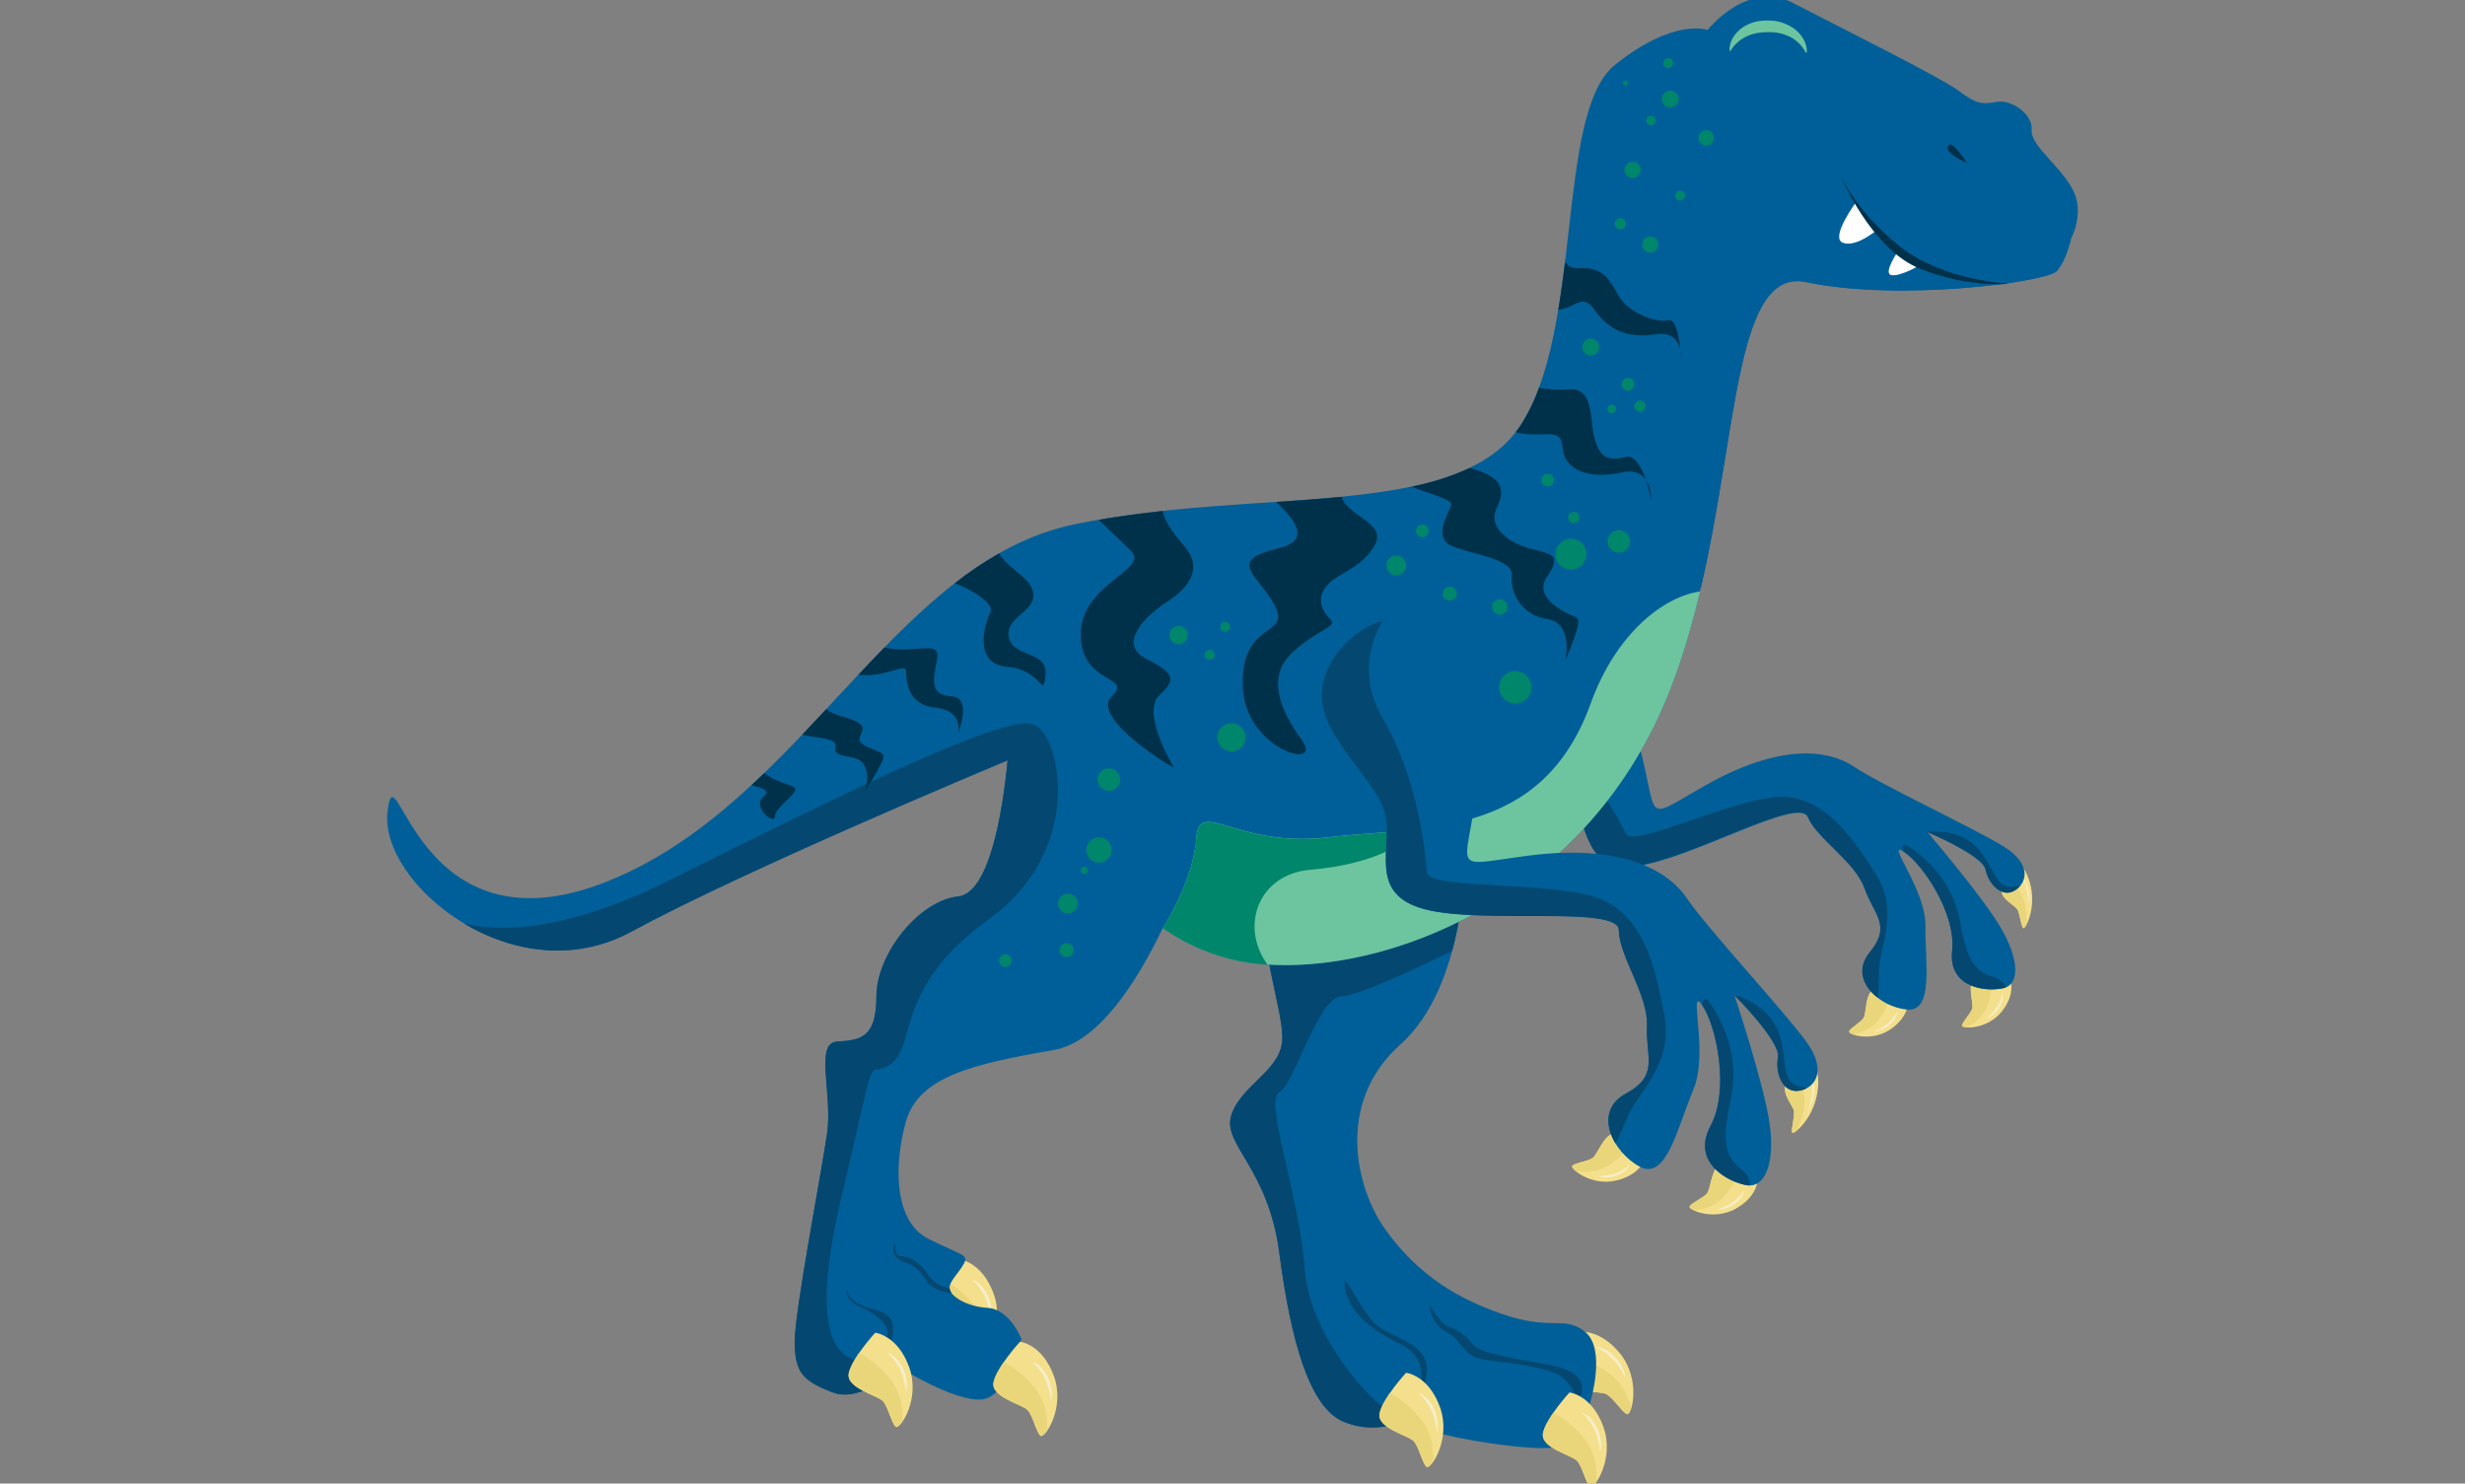 <?xml version="1.0" encoding="UTF-8"?><svg id="Layer_1" xmlns="http://www.w3.org/2000/svg" viewBox="0 0 611.01 367.72"><rect x="0" y="0" width="611.01" height="367.72" fill="#808080" stroke="none"/><defs><style>.cls-1{fill:#f6eec9;}.cls-2{fill:#00314a;}.cls-3{fill:#005f98;}.cls-4{fill:#044871;}.cls-5{fill:#00866a;}.cls-6{fill:#f4e08c;}.cls-7{fill:#fff;}.cls-8{fill:#ead67a;}.cls-9{fill:#d0b9da;}.cls-10{fill:#6dc5a0;}</style></defs><path class="cls-6" d="M390.8,330.18s5.44-1.27,10.76,5.3,2.91,15.47,1.74,15.03-3.35-3.97-5.06-4.93-9.79,0-10.29-3.75c-.51-3.75,2.85-11.65,2.85-11.65Z"/><path class="cls-8" d="M388.69,336.19c-.58,2.02-.96,4.14-.77,5.63,.51,3.78,8.59,2.79,10.29,3.75s3.85,4.49,5.06,4.93c.35,.13,.8-.52,1.13-1.67-.76-2.57-2.09-5.5-4.43-7.59-3.24-2.91-7.93-4.45-11.28-5.05Z"/><path class="cls-1" d="M395.39,333.9c1.93,.79,3.64,2.05,4.97,3.66,2.09,2.61,2.49,4,2.49,4,0,0,.07-2.55-2.58-5.28s-4.88-2.38-4.88-2.38Z"/><path class="cls-3" d="M363.21,211.73s.35,32.48-16.07,47.14c-16.42,14.67-10.83,35.97-3.84,45.74,6.98,9.77,15.69,16.42,28.64,20.95,12.95,4.54,15.69,.35,20.95,4.54s1.39,17.11,1.39,17.11c0,0-2.09,10.46-8.72,11.52-6.62,1.06-27.59-2.44-33.52-4.89s-10.13,2.1-18.86-1.39-13.27-20.61-16.06-41.91-14.32-26.89-11.87-34.22c2.45-7.33,11.87-10.83,12.57-18.16s-6.97-26.2-2.8-33.18,48.18-13.27,48.18-13.27Z"/><path class="cls-4" d="M351.34,346.18s4.02-9.08-4.02-12.92c-8.04-3.84-13.09-8.38-13.95-14.14s4.02,6.46,8.21,9.61c4.2,3.14,12.92,4.36,12.05,11.7s-2.3,5.76-2.3,5.76Z"/><path class="cls-4" d="M390.97,347.58s5.42-6.97-6.8-9.25c-12.22-2.28-17.64-2.97-19.56-5.59s-4.71-3.67-6.11-4.19-4.19-5.23-4.19-5.23c0,0,.17,4.71,4.19,6.81s4.02,5.93,8.91,6.8,16.41,1.57,19.9,4.54,3.14,5.06,2.27,5.93,1.39,.17,1.39,.17Z"/><path class="cls-6" d="M389.04,345.14s5.56,.58,8.41,8.55-2.32,15.58-3.34,14.76-1.86-4.85-3.15-6.32-9.25-3.2-8.48-6.94c.77-3.74,6.55-10.04,6.55-10.04Z"/><path class="cls-8" d="M385.06,350.12c-1.2,1.74-2.28,3.59-2.58,5.06-.77,3.74,7.19,5.47,8.48,6.94s2.15,5.51,3.15,6.32c.29,.24,.92-.23,1.62-1.2,.13-2.68-.16-5.88-1.68-8.64-2.11-3.81-6.03-6.82-8.98-8.49Z"/><path class="cls-1" d="M392.11,350.16c1.56,1.39,2.76,3.14,3.49,5.1,1.12,3.15,1.03,4.59,1.03,4.59,0,0,.91-2.38-.7-5.81s-3.82-3.88-3.82-3.88Z"/><path class="cls-4" d="M346.1,350.72c-3.49-.35-21.3-17.81-22.7-36.32-1.39-18.51-10.13-41.55-6.29-43.65,3.84-2.1,9.43-23.4,15.36-23.75,4.61-.27,20.55-7.89,27.48-11.3,.97-3.63,1.72-7.32,2.24-11.04l-9.6-11.23c-13.3,2.32-34.72,6.78-37.59,11.55-4.19,6.97,3.49,25.84,2.8,33.18s-10.13,10.83-12.57,18.16c-2.44,7.33,9.08,12.92,11.87,34.22s7.33,38.42,16.06,41.91c5.05,2.02,8.58,1.35,11.8,.9,1.43-1.47,2.06-2.53,1.12-2.63Z"/><path class="cls-6" d="M348.53,340.26s5.56,.58,8.41,8.55c2.85,7.97-2.32,15.58-3.34,14.76s-1.86-4.85-3.15-6.33-9.25-3.2-8.48-6.94c.77-3.74,6.56-10.04,6.56-10.04Z"/><path class="cls-8" d="M344.55,345.24c-1.2,1.74-2.27,3.59-2.58,5.06-.77,3.74,7.19,5.47,8.48,6.94,1.3,1.47,2.15,5.51,3.15,6.33,.28,.24,.92-.23,1.62-1.21,.13-2.68-.16-5.88-1.69-8.63-2.1-3.82-6.02-6.8-8.98-8.49Z"/><path class="cls-1" d="M351.6,345.27c1.56,1.38,2.76,3.13,3.49,5.09,1.12,3.16,1.03,4.6,1.03,4.6,0,0,.91-2.38-.69-5.81s-3.82-3.88-3.82-3.88Z"/><path class="cls-6" d="M237.91,312.18s5.56,.58,8.41,8.55-2.32,15.57-3.34,14.76-1.85-4.85-3.15-6.33-9.25-3.2-8.48-6.94c.77-3.74,6.55-10.05,6.55-10.05Z"/><path class="cls-8" d="M233.93,317.16c-1.2,1.74-2.28,3.59-2.58,5.06-.77,3.74,7.19,5.46,8.48,6.94s2.16,5.51,3.15,6.33c.29,.23,.93-.23,1.62-1.21,.13-2.68-.16-5.88-1.69-8.64-2.1-3.81-6.02-6.81-8.98-8.48Z"/><path class="cls-1" d="M240.98,317.2c1.56,1.38,2.76,3.13,3.49,5.09,1.12,3.15,1.03,4.59,1.03,4.59,0,0,.91-2.38-.7-5.81-1.6-3.43-3.82-3.87-3.82-3.87Z"/><path class="cls-6" d="M472.95,247.63s.7,3.83-4.07,7.31-10.88,1.51-10.53,.67,2.91-2.2,3.61-3.35,.31-6.82,2.97-7.04,8.01,2.41,8.01,2.41Z"/><path class="cls-8" d="M468.84,245.95c-1.24-.47-2.56-.72-3.89-.73-2.66,.22-2.24,5.88-2.97,7.04s-3.27,2.53-3.61,3.35c-.1,.24,.34,.58,1.13,.85,2.04-.43,3.92-1.41,5.44-2.83,2.13-2.16,3.37-5.37,3.9-7.68Z"/><path class="cls-1" d="M470.21,250.68c-.62,1.32-1.55,2.46-2.72,3.34-.86,.7-1.83,1.23-2.87,1.59,0,0,1.74,.14,3.77-1.62,2.02-1.75,1.82-3.31,1.82-3.31Z"/><path class="cls-6" d="M498.16,242.48s1.74,3.49-1.89,8.14c-3.64,4.65-10.05,4.44-9.94,3.54s2.16-2.91,2.55-4.22-1.57-6.64,.92-7.58,8.36,.12,8.36,.12Z"/><path class="cls-8" d="M493.74,242c-1.32-.11-2.66,.01-3.94,.37-2.49,.94-.54,6.28-.92,7.58s-2.44,3.33-2.55,4.22c-.03,.26,.48,.46,1.31,.51,1.84-.97,3.39-2.43,4.46-4.22,1.46-2.66,1.77-6.09,1.64-8.46Z"/><path class="cls-1" d="M496.35,246.17c-.23,1.44-.81,2.79-1.7,3.95-.63,.91-1.42,1.69-2.32,2.32,0,0,1.74-.35,3.17-2.59s.85-3.69,.85-3.69Z"/><path class="cls-6" d="M499.55,213.53s2.69,.7,3.88,6.39c1.19,5.69-1.51,10.7-1.98,10.09s-.79-3.49-1.38-4.56-4.42-2.71-3.96-5.27,3.43-6.65,3.43-6.65Z"/><path class="cls-8" d="M497.5,216.79c-.62,1.06-1.09,2.2-1.38,3.39-.46,2.56,3.36,4.17,3.96,5.27s.91,3.94,1.38,4.56c.13,.18,.45-.12,.81-.76,.2-2.05,0-4.12-.58-6.09-.88-2.42-2.31-4.61-4.19-6.37Z"/><path class="cls-1" d="M500.93,217.18c.77,1.12,1.3,2.39,1.57,3.72,.26,1.06,.39,2.15,.39,3.24,.3-1.35,.23-2.75-.2-4.07-.69-2.5-1.76-2.9-1.76-2.9Z"/><path class="cls-3" d="M379.19,155.37c9.56-.12,18.48,.72,25.75,24.53,7.27,23.81,.67,24.41,17.97,14.66,17.3-9.75,29.52-9.25,36.57-4.57,7.05,4.68,29.89,15.3,37.23,19.86s5.54,9.41,2.42,11.04c-3.12,1.63-6.26-1.91-6.97-5.39-.71-3.48-14.39-9.25-14.39-9.25,0,0,13.73,16.04,18.25,23.83s4.65,13.91,.58,14.87-13.7,.08-12.69-9.26c1.01-9.33-7.44-21.67-12.06-24.6s5.54,9.41,5.42,18.39c-.13,8.97,2.18,21.41-4.61,20.75s-14.68-7.41-9.17-14.11c5.51-6.7,1.01-9.33-1.32-15.93s-11.87-12.33-14.03-17.63c-2.16-5.3-29.05,10.42-42.42,12.09-13.37,1.67-11.74-10.32-16.39-16.67-4.64-6.35-19.64-10.26-23.35-19.39-3.71-9.12,3.66-23.1,13.21-23.21Z"/><path class="cls-4" d="M464.88,216.49c-6.11-9.41-13.37-20.43-25.72-18.82-12.35,1.6-34.52,12.42-36.15,8.97s-9.66-18.72-22.31-28.47c-8.68-6.67-8.95-15.46-8.27-20.34-5.84,4.45-9.2,13.92-6.44,20.7,3.71,9.12,18.66,13,23.3,19.34,4.64,6.35,2.99,18.34,16.39,16.67,13.39-1.67,40.27-17.39,42.42-12.09,2.15,5.3,11.69,11.04,14.03,17.63s6.84,9.23,1.32,15.93c-3.49,4.28-1.57,8.57,2.06,11.29,.16-2.23,.28-4.65,.25-6.74-.05-5.22,5.24-14.67-.87-24.07Z"/><path class="cls-4" d="M493.74,242c-4.13-1.1-6.28-4.27-7.78-13.03s-6.14-13.95-10.88-17.76-3.27-.16-3.27-.16c4.65,2.91,13.07,15.28,12.06,24.6-1.01,9.33,8.62,10.23,12.69,9.26,.2-.05,.39-.11,.58-.19-.32-1.19-1.44-2.2-3.39-2.72Z"/><path class="cls-4" d="M499.79,219.66c-5.42,1.29-5.14-4.77-9.88-9.7s-12.16-3.75-12.16-3.75c0,0,13.67,5.77,14.39,9.25s3.88,7,6.97,5.39c.66-.34,1.23-.81,1.69-1.38-.28,.06-.62,.13-1.02,.2Z"/><path class="cls-3" d="M513.72,46.9c-3.14-5.94-10.46-10.83-10.12-14.67s-4.89-7.68-8.72-6.97-5.23,.35-9.43-2.8c-4.2-3.14-29.34-15.69-40.86-21.65-11.52-5.96-21.31,6.62-21.31,6.62,0,0-8.38-3.14-23.05,8.72-14.67,11.86-7.68,65.66-23.4,89.4-15.72,23.74-66,15.02-110.7,24.45-44.7,9.43-67.05,68.8-115.24,88.33-48.19,19.53-52.73-34.92-54.83-17.11-2.09,17.81,31.43,45.4,60.43,29.68,27.82-15.11,88.44-40.45,93.28-42.48-1.3,13.67-4.68,32.94-12.26,33.75-9.78,1.05-20.26,14.31-20.26,24.79s-4.19,10.83-9.78,11.18c-5.59,.35-1.05,12.92-2.44,22.7-1.39,9.78-8.03,44-8.03,51.68s2.09,9.78,9.43,12.57,16.36-6.25,16.36-6.25c0,0,13.95,8.72,20.6,8.03s9.78-15.02,9.78-15.02c0,0-2.8-7.33-8.38-7.68s-9.43-3.14-9.43-4.89,2.1-3.49,3.49-5.93-.35-2.1-8.72-6.29c-8.37-4.19-8.72-17.81-5.59-28.99s16.42-14.32,36.67-17.81c11.12-1.92,20.66-16.99,27.01-30.22,5.74,4.01,12.24,6.8,19.11,8.2,27.59,5.23,77.53-9.78,101.62-56.23,24.09-46.45,15.69-116.99,38.77-112.1s59.72,0,62.18-2.79,3.49-8.04,3.49-8.04c0,0,3.48-6.26,.34-12.2Z"/><path class="cls-6" d="M252.84,332.57s5.56,.58,8.41,8.55-2.32,15.57-3.34,14.76-1.85-4.85-3.15-6.33-9.25-3.2-8.48-6.94,6.55-10.04,6.55-10.04Z"/><path class="cls-8" d="M248.86,337.55c-1.2,1.74-2.28,3.59-2.58,5.06-.77,3.72,7.19,5.47,8.48,6.94s2.16,5.51,3.15,6.33c.29,.24,.92-.23,1.62-1.21,.13-2.68-.16-5.88-1.68-8.63-2.1-3.82-5.99-6.82-8.98-8.49Z"/><path class="cls-1" d="M255.92,337.59c1.56,1.39,2.76,3.13,3.49,5.09,1.12,3.16,1.03,4.59,1.03,4.59,0,0,.91-2.38-.7-5.81s-3.82-3.87-3.82-3.87Z"/><path class="cls-2" d="M487.53,40.38s-3.72-6.06-4.65-4.19,4.65,4.19,4.65,4.19Z"/><path class="cls-4" d="M220.48,333.26s3.49-6.51-2.8-8.38c-6.28-1.87-7.22-2.91-7.45-4.65s-1.74,1.63,3.03,3.72c4.77,2.1,7.68,5.12,6.52,7.45s.7,1.85,.7,1.85Z"/><path class="cls-4" d="M230.28,318.36c.67,.51,2.94,2.06,5.56,2.07-.26-.33-.42-.74-.44-1.16-2.26-.27-4.27-1.55-5.47-3.49-1.98-3.25-5.23-4.54-6.75-4.42s-1.28-3.14-1.28-3.14c0,0-1.98,3.03,2.44,4.65,4.42,1.62,5.01,4.8,5.94,5.5Z"/><path class="cls-4" d="M256.35,179.6c-6.64-2.8-43.3,15.02-90.07,38.41-25.41,12.69-41.68,13.16-51.22,10.94,11.69,6.97,27.1,9.76,41.41,2,27.82-15.11,88.44-40.45,93.28-42.48-1.3,13.67-4.68,32.94-12.26,33.75-9.78,1.05-20.26,14.31-20.26,24.79s-4.19,10.83-9.78,11.18-1.05,12.92-2.44,22.7-8.03,44-8.03,51.68,2.09,9.78,9.43,12.57c3.13,1.19,6.57,.22,9.5-1.28,.35-3.38,.19-6.26-1.12-6.39-3.14-.35-16.06,.7-6.28-40.51,9.78-41.21,5.58-28.64,12.2-33.17,6.62-4.54,.7-18.86,24.45-35.97,23.75-17.11,17.83-45.42,11.19-48.22Z"/><path class="cls-2" d="M189.3,197.42c-3.14,2.44,2.8,7.33,2.8,4.89s6.97-6.29,4.54-7.33c-1.45-.62-4.88-1.49-7.2-3.35-1.05,1.02-2.11,2.02-3.18,3.01,2.42,.57,4.98,1.28,3.04,2.78Z"/><path class="cls-2" d="M416.49,86.63c.12,1.26,.16,2.18,.16,2.18,.05-.73,0-1.46-.16-2.18Z"/><path class="cls-2" d="M280.45,136.65c4.53,4.56-12.57,8.05-12.57,20.6s13.27,10.11,7.68,15.37c-5.59,5.26,16.07,18.51,15.37,17.46s-8.04-13.62-3.49-17.81c4.55-4.19,3.14-5.59-3.49-9.08s-.7-10.13,5.23-13.95c5.93-3.82,8.03-8.03,5.59-12.2-1.47-2.52-5.33-5.54-6.6-10.36-5.29,.58-10.59,1.26-15.83,2.18,2.95,2.76,6.12,5.81,8.11,7.79Z"/><path class="cls-2" d="M322.7,183.45c-5.58-7.68-8.72-15.72-2.44-21.65s11.52-6.29,9.43-8.38c-2.1-2.09-3.49-5.23-.7-8.38,2.79-3.15,8.72-4.19,11.87-10.13,2.81-5.31-6.93-6.97-8.29-11.76-5.19,.51-10.63,.9-16.22,1.28,4.47,4.29,8.97,9.51,.42,11.53-13.27,3.14-4.54,6.63-.7,14.32s-8.39,3.49-8.04,19.55,20.26,21.3,14.67,13.62Z"/><path class="cls-2" d="M395.34,76.93c3.49,4.89,8.03,6.97,15.02,5.94,4.35-.65,5.72,1.81,6.13,3.76-.28-2.91-1.03-7.74-2.99-7.25-2.8,.7-9.78-1.74-12.2-5.94s-3.84-7.33-10.13-6.97c-1.26,.1-2.48-.47-3.23-1.49-.49,3.97-1.03,7.95-1.67,11.84,4.76-.76,5.93-4.28,9.07,.12Z"/><path class="cls-2" d="M245.52,151.67c-1.39,2.8-4.54,12.92,4.19,13.62,8.73,.7,8.72,8.38,9.43,2.09,.71-6.29-8.03-4.19-9.08-9.43s7.33-6.29,5.94-11.52c-.92-3.44-6.04-5.37-8.37-9.25-3.83,2.19-7.49,4.66-10.96,7.38,5,1.87,9.76,5.29,8.86,7.1Z"/><path class="cls-2" d="M403.02,113.25c-4.19,1.05-6.29,.35-7.68-4.19-1.39-4.54,0-12.92-6.29-12.57-2.53,.19-5.08,.07-7.58-.35-1.18,3.31-2.74,6.48-4.65,9.43-.35,.53-.73,1.05-1.12,1.55,6.5,1.74,11.28-1.62,11.62,3.7,.35,5.93,6.97,8.03,14.67,6.28,3.18-.72,4.97,.35,6,1.85-1.07-3.06-2.73-6.25-4.97-5.69Z"/><path class="cls-2" d="M236.09,172.62c-4.89-.35-5.23-2.45-3.84-9.08,1.1-5.2-5.11-1.39-13.05-3.03-2.14,2.19-4.28,4.43-6.39,6.71,6.18,.9,11.78-3.07,11.78-.88,0,2.45,.35,8.38,7.33,9.08,6.98,.7,5.59,6.29,5.59,6.29,0,0,3.47-8.73-1.42-9.08Z"/><path class="cls-2" d="M407.98,118.94c.56,1.68,1,3.4,1.33,5.14,0,0,.12-3-1.33-5.14Z"/><path class="cls-2" d="M218.98,187.29c-.35-1.4-6.29-2.1-5.94-4.19s3.14-3.49-4.54-5.59c-1.34-.31-2.6-.9-3.69-1.74-1.97,2.12-3.96,4.24-5.97,6.34,4.03,.92,8.78,.74,8.26,3.09-.7,3.14,5.23,1.4,6.97,4.19,1.74,2.79,.35,6.64,.35,6.64,0,0,4.89-7.33,4.56-8.73Z"/><path class="cls-2" d="M390.8,153.06c-1.74-.7-11.17-4.54-7.33-10.12,3.84-5.58,1.05-5.59-4.19-6.97s-10.46-5.23-8.38-9.78c2.02-4.37,2.41-7.77-6.59-10.2-4.61,2.11-9.46,3.68-14.43,4.65,4.9,1.86,10.25,3.29,9.85,4.5-.7,2.09-4.54,8.03,0,10.12s15.36,3.14,15.02,7.33c-.48,5.37,3.37,10.15,8.72,10.83,6.64,1.05,4.54,10.13,4.54,10.13,0,0,4.55-9.78,2.8-10.48Z"/><path class="cls-6" d="M216.96,330.34s5.55,.58,8.41,8.55c2.86,7.97-2.32,15.57-3.34,14.76s-1.86-4.85-3.16-6.33-9.25-3.2-8.48-6.94,6.56-10.05,6.56-10.05Z"/><path class="cls-8" d="M212.98,335.3c-1.2,1.74-2.27,3.59-2.58,5.06-.77,3.74,7.19,5.46,8.48,6.94s2.16,5.51,3.16,6.33c.28,.23,.92-.23,1.62-1.21,.13-2.68-.16-5.88-1.69-8.64-2.1-3.79-6.02-6.79-8.98-8.48Z"/><path class="cls-1" d="M220.03,335.36c1.56,1.38,2.76,3.13,3.49,5.09,1.12,3.15,1.03,4.59,1.03,4.59,0,0,.91-2.38-.7-5.81-1.6-3.43-3.82-3.87-3.82-3.87Z"/><path class="cls-10" d="M408.96,182.05c5.67-10.91,9.53-23.15,12.44-35.45-8.85,1.24-20.75,10.16-27.1,27.75-12.2,33.88-41.9,30.39-64.96,33.17-23.05,2.79-32.13-10.12-32.83,.35s-8.26,22.18-8.26,22.18c5.74,4.01,12.23,6.8,19.09,8.19,27.62,5.23,77.53-9.76,101.62-56.21Z"/><path class="cls-9" d="M345.75,158.3s10.83,1.05,13.27,12.2c2.44,11.16,1.74,19.56,1.74,19.56,0,0,4.89-18.16-1.05-26.89-5.93-8.73-13.96-4.87-13.96-4.87Z"/><path class="cls-3" d="M510.23,66.73c-16.33-2.39-65.9-9.59-77.52-10.76-12.83-1.28-24.48,75.49-11.15,89.92,9.3-39.76,8.64-79.67,26.15-75.95,23.05,4.89,59.72,0,62.18-2.79,.12-.14,.23-.28,.34-.42Z"/><path class="cls-5" d="M294.42,157.42c0,1.25-1.01,2.27-2.27,2.28-1.25,0-2.27-1.01-2.28-2.27s1.01-2.27,2.27-2.28h0c1.25,0,2.27,1.01,2.27,2.27Z"/><path class="cls-5" d="M304.89,155.33c0,.67-.55,1.22-1.22,1.22-.67,0-1.22-.55-1.22-1.22,0-.67,.55-1.22,1.22-1.22s1.22,.55,1.22,1.22h0Z"/><path class="cls-5" d="M301.05,162.32c0,.67-.55,1.22-1.22,1.22-.67,0-1.22-.55-1.22-1.22,0-.67,.55-1.22,1.22-1.22s1.22,.55,1.22,1.22h0Z"/><path class="cls-5" d="M308.74,182.75c0,1.93-1.56,3.49-3.49,3.49s-3.49-1.56-3.49-3.49,1.56-3.49,3.49-3.49,3.49,1.56,3.49,3.49Z"/><path class="cls-5" d="M348.55,140.14c0,1.35-1.1,2.45-2.45,2.45-1.35,0-2.45-1.1-2.45-2.45,0-1.35,1.1-2.45,2.45-2.45h0c1.35,0,2.45,1.1,2.45,2.45Z"/><path class="cls-5" d="M361.1,147.13c0,.96-.78,1.74-1.74,1.74s-1.74-.78-1.74-1.74,.78-1.74,1.74-1.74,1.74,.78,1.74,1.74Z"/><path class="cls-5" d="M354.13,131.58c0,.87-.7,1.58-1.57,1.58-.87,0-1.58-.7-1.58-1.57,0-.87,.7-1.58,1.57-1.58h.01c.87,0,1.57,.7,1.57,1.57h0Z"/><path class="cls-5" d="M373.68,150.44c0,1.06-.86,1.92-1.92,1.92-1.06,0-1.92-.86-1.92-1.92s.86-1.92,1.92-1.92h0c1.06,0,1.92,.86,1.92,1.92h0Z"/><path class="cls-5" d="M379.62,170.35c0,2.22-1.8,4.02-4.02,4.02s-4.02-1.8-4.02-4.02,1.8-4.02,4.02-4.02,4.02,1.8,4.02,4.02h0Z"/><path class="cls-5" d="M393.24,137.35c0,2.12-1.72,3.84-3.84,3.84s-3.84-1.72-3.84-3.84,1.72-3.84,3.84-3.84h0c2.12,0,3.84,1.72,3.84,3.84Z"/><path class="cls-5" d="M404.07,134.2c0,1.54-1.25,2.8-2.8,2.8s-2.8-1.25-2.8-2.8,1.25-2.8,2.8-2.8h0c1.54,0,2.8,1.25,2.8,2.8Z"/><path class="cls-5" d="M391.5,128.26c0,.77-.62,1.39-1.39,1.39-.77,0-1.39-.62-1.39-1.39s.62-1.39,1.39-1.39,1.39,.62,1.39,1.39h0Z"/><path class="cls-5" d="M385.21,119.01c0,.87-.71,1.57-1.57,1.57s-1.57-.71-1.57-1.57c0-.87,.71-1.57,1.57-1.57h0c.87,0,1.57,.7,1.57,1.56h0Z"/><path class="cls-5" d="M396.39,86.01c0,1.16-.94,2.1-2.1,2.1s-2.1-.94-2.1-2.1,.94-2.1,2.1-2.1h0c1.16,0,2.1,.94,2.1,2.1Z"/><circle class="cls-5" cx="399.53" cy="101.38" r="1.05"/><path class="cls-5" d="M405.12,95.26c0,.87-.7,1.58-1.57,1.58-.87,0-1.58-.7-1.58-1.57,0-.87,.7-1.58,1.57-1.58h.01c.87,0,1.57,.7,1.57,1.57h0Z"/><path class="cls-5" d="M407.91,100.68c0,.77-.63,1.4-1.4,1.4s-1.4-.63-1.4-1.4,.63-1.4,1.4-1.4h0c.77,0,1.39,.62,1.39,1.39h0Z"/><path class="cls-5" d="M277.65,193.22c0,1.54-1.25,2.8-2.79,2.8-1.54,0-2.8-1.25-2.8-2.79,0-1.54,1.25-2.8,2.79-2.8h0c1.54,0,2.79,1.25,2.8,2.79Z"/><path class="cls-5" d="M275.55,210.68c0,1.74-1.41,3.14-3.14,3.14s-3.14-1.41-3.14-3.14,1.41-3.14,3.14-3.14,3.14,1.41,3.14,3.14h0Z"/><path class="cls-5" d="M269.62,215.75c0,.48-.39,.88-.87,.88s-.88-.39-.88-.87c0-.48,.39-.88,.87-.88h0c.48,0,.87,.39,.88,.87Z"/><path class="cls-5" d="M267.17,223.95c0,1.35-1.1,2.45-2.45,2.45-1.35,0-2.45-1.1-2.45-2.45,0-1.35,1.1-2.45,2.45-2.45h0c1.35,0,2.45,1.1,2.45,2.45Z"/><path class="cls-5" d="M266.13,235.48c0,.96-.78,1.74-1.74,1.74s-1.74-.78-1.74-1.74,.78-1.74,1.74-1.74,1.74,.78,1.74,1.74Z"/><path class="cls-5" d="M250.76,238.1c0,.87-.71,1.57-1.57,1.56-.87,0-1.57-.71-1.56-1.57,0-.86,.7-1.56,1.57-1.56,.87,0,1.57,.7,1.57,1.57h0Z"/><path class="cls-5" d="M314.2,239.13c-6.97-9.56-2.27-22.46,10.6-23.55,16.42-1.4,23.05-6.97,23.05-6.97l-1.16-2.57c-5.94,.55-11.83,.85-17.35,1.52-23.05,2.8-32.13-10.12-32.83,.35s-8.26,22.18-8.26,22.18c5.74,4,12.23,6.78,19.09,8.17,2.27,.43,4.56,.72,6.86,.87Z"/><path class="cls-6" d="M407.91,286.82s-.87,4.19-7.16,5.76-11.7-2.97-11-3.67,3.84-1.05,5.06-1.92,3.14-6.81,5.94-5.94,7.16,5.76,7.16,5.76Z"/><path class="cls-8" d="M404.41,283.4c-1.07-.99-2.31-1.78-3.66-2.32-2.8-.87-4.71,5.06-5.94,5.94s-4.36,1.22-5.06,1.92c-.2,.2,.11,.72,.8,1.32,2.25,.41,4.57,.19,6.71-.63,3.07-1.34,5.68-4.1,7.15-6.23Z"/><path class="cls-1" d="M403.85,288.78c-1.17,1.09-2.6,1.87-4.14,2.27-2.49,.58-3.58,.44-3.58,.44,0,0,1.74,.87,4.5-.09s3.23-2.62,3.23-2.62Z"/><path class="cls-6" d="M435.7,292s.31,4.27-5.3,7.51-12.06,.35-11.59-.51,3.41-2.06,4.34-3.24,1.16-7.41,4.07-7.34,8.48,3.57,8.48,3.57Z"/><path class="cls-8" d="M431.42,289.68c-1.3-.67-2.71-1.09-4.17-1.26-2.91-.08-3.14,6.16-4.07,7.34s-3.86,2.37-4.34,3.24c-.14,.25,.3,.66,1.16,1.05,2.28-.23,4.45-1.07,6.28-2.45,2.53-2.1,4.25-5.47,5.13-7.93Z"/><path class="cls-1" d="M432.34,295.01c-.83,1.37-1.99,2.51-3.36,3.32-2.23,1.27-3.32,1.41-3.32,1.41,0,0,1.92,.36,4.3-1.32s2.39-3.41,2.39-3.41Z"/><path class="cls-6" d="M449.09,263.11s2.45,1.83,1.31,8.14-5.97,10.24-6.19,9.43,.63-3.86,.48-5.23-3.39-4.58-1.83-6.97,6.24-5.36,6.24-5.36Z"/><path class="cls-8" d="M445.65,265.57c-1.07,.81-2.01,1.78-2.8,2.87-1.53,2.42,1.69,5.64,1.84,7s-.7,4.39-.48,5.23c.06,.24,.51,.08,1.16-.43,1.04-2.01,1.69-4.2,1.9-6.45,.11-2.83-.44-5.65-1.62-8.22Z"/><path class="cls-1" d="M448.98,267.4c.32,1.46,.34,2.97,.06,4.43-.17,1.2-.49,2.37-.95,3.49,.87-1.26,1.38-2.72,1.49-4.24,.32-2.83-.6-3.68-.6-3.68Z"/><path class="cls-3" d="M350.64,154.11c9.78,3.84,18.51,8.38,16.07,35.62-2.44,27.24-9.43,25.14,12.2,22.35s33.91,2.8,39.14,10.48,24.09,27.93,29.68,35.62c5.59,7.69,1.74,11.87-2.1,12.2s-5.58-4.54-4.89-8.38-10.83-15.37-10.83-15.37c0,0,7.33,22,8.72,31.78,1.38,9.78-1.05,16.07-5.59,15.36s-13.95-5.58-9.08-14.67c4.87-9.08,1.39-25.14-2.1-30.03-3.49-4.89,1.74,11.87-2.1,20.95s-6.64,22.7-13.27,19.18-11.88-13.62-3.49-18.16c8.39-4.54,4.89-9.08,5.23-16.76s-6.97-17.43-6.97-23.74-33.87-1.4-48.19-5.23-7.68-15.34-9.79-23.71-15.69-18.51-15.69-29.33,13.24-22,23.03-18.16Z"/><path class="cls-4" d="M412.57,251.78c-2.32-12.11-5.12-26.31-18.39-29.8-13.27-3.5-40.28-1.63-40.51-5.81s-2.1-23.05-10.94-38.18c-6.07-10.38-2.72-19.44,0-24.11-7.79,2.12-15.11,10.36-15.11,18.41,0,10.83,13.62,20.95,15.69,29.33s-4.54,19.9,9.78,23.74c14.32,3.84,48.19-1.05,48.19,5.23s7.33,16.06,6.97,23.74c-.36,7.68,3.14,12.2-5.23,16.76-5.35,2.91-5.15,8.07-2.58,12.34,1.08-2.2,2.22-4.65,3.04-6.75,2.1-5.35,11.41-12.8,9.08-24.91Z"/><path class="cls-4" d="M431.42,289.68c-3.75-2.84-4.65-6.97-2.53-16.49s-.46-16.76-3.72-22.59-3.26-1.51-3.26-1.51c3.49,4.89,6.97,20.95,2.1,30.03-4.88,9.08,4.54,13.95,9.08,14.67,.22,.04,.45,.05,.67,.05,.15-1.34-.59-2.83-2.33-4.17Z"/><path class="cls-4" d="M446.79,269.47c-6.06-.94-3.26-6.97-6.06-13.95s-10.83-8.85-10.83-8.85c0,0,11.52,11.51,10.8,15.35s1.05,8.72,4.89,8.38c.81-.07,1.59-.31,2.3-.71-.36-.09-.73-.17-1.1-.22Z"/><path class="cls-5" d="M416.12,24.55c0,1.16-.94,2.1-2.1,2.1-1.16,0-2.1-.94-2.1-2.1,0-1.16,.94-2.1,2.1-2.1h0c1.16,0,2.09,.94,2.09,2.09h0Z"/><path class="cls-5" d="M410.36,29.87c0,.64-.52,1.16-1.16,1.16s-1.16-.52-1.16-1.16,.52-1.16,1.16-1.16,1.16,.52,1.16,1.16Z"/><path class="cls-5" d="M403.52,20.62c0,.34-.28,.61-.62,.6-.34,0-.61-.28-.6-.62,0-.34,.28-.61,.62-.6h.02c.32,0,.58,.26,.58,.58,0,.01,0,.02,0,.04Z"/><path class="cls-5" d="M414.72,15.64c0,.68-.54,1.23-1.22,1.23-.68,0-1.23-.54-1.23-1.22,0-.68,.54-1.23,1.22-1.23h.01c.67,0,1.22,.55,1.22,1.22Z"/><path class="cls-5" d="M424.85,34.15c0,1.06-.86,1.93-1.92,1.93-1.06,0-1.93-.86-1.93-1.92,0-1.06,.86-1.93,1.92-1.93h0c1.06,0,1.92,.86,1.92,1.92Z"/><path class="cls-5" d="M406.69,42.1c0,1.11-.89,2.02-2,2.02-1.11,0-2.02-.89-2.02-2,0-1.11,.89-2.02,2-2.02,0,0,.01,0,.02,0,1.1,0,2,.9,2,2Z"/><path class="cls-5" d="M417.69,48.47c0,.68-.54,1.23-1.22,1.23s-1.23-.54-1.23-1.22c0-.68,.54-1.23,1.22-1.23h0c.67,0,1.22,.54,1.23,1.21h0Z"/><path class="cls-5" d="M403.02,55.45c0,.77-.62,1.4-1.39,1.41s-1.4-.62-1.41-1.39c0-.77,.62-1.4,1.39-1.41h0c.77,0,1.4,.62,1.4,1.39Z"/><path class="cls-5" d="M411.08,60.61c0,1.11-.9,2.01-2.01,2.01s-2.01-.9-2.01-2.01,.9-2.01,2.01-2.01c1.11,0,2.01,.89,2.01,2h0Z"/><path class="cls-7" d="M460.12,50.04s-6.63,8.9-3.31,10.13,8.38-3.14,8.38-3.14l-2.62-3.14-2.45-3.84Z"/><path class="cls-7" d="M470.6,62.09s-4.02,5.76-1.74,6.11,6.97-2.45,6.97-2.45l-5.23-3.67Z"/><path class="cls-2" d="M498.19,70.32s-16.06-.52-27.06-9.08c-11-8.55-15.02-17.99-15.02-17.99,0,0,7.51,18.51,19.91,23.4s22.17,3.67,22.17,3.67Z"/><path class="cls-10" d="M428.7,12.53c-.03-1.14,.28-2.26,.88-3.23,.61-.99,1.42-1.85,2.38-2.5,.97-.65,2.05-1.13,3.18-1.4,.55-.14,1.11-.22,1.67-.26,.54-.06,1.09-.08,1.64-.06,2.3,.02,4.53,.76,6.39,2.12,1.84,1.41,3.13,3.56,3.03,5.77l-.28,.09c-.39-.84-.93-1.6-1.59-2.25-.65-.66-1.4-1.21-2.22-1.64-1.67-.83-3.51-1.25-5.37-1.21-.93,0-1.86,.07-2.78,.21-.91,.16-1.8,.43-2.64,.82-.85,.39-1.63,.9-2.32,1.53-.7,.61-1.29,1.33-1.74,2.13l-.23-.12Z"/></svg>
